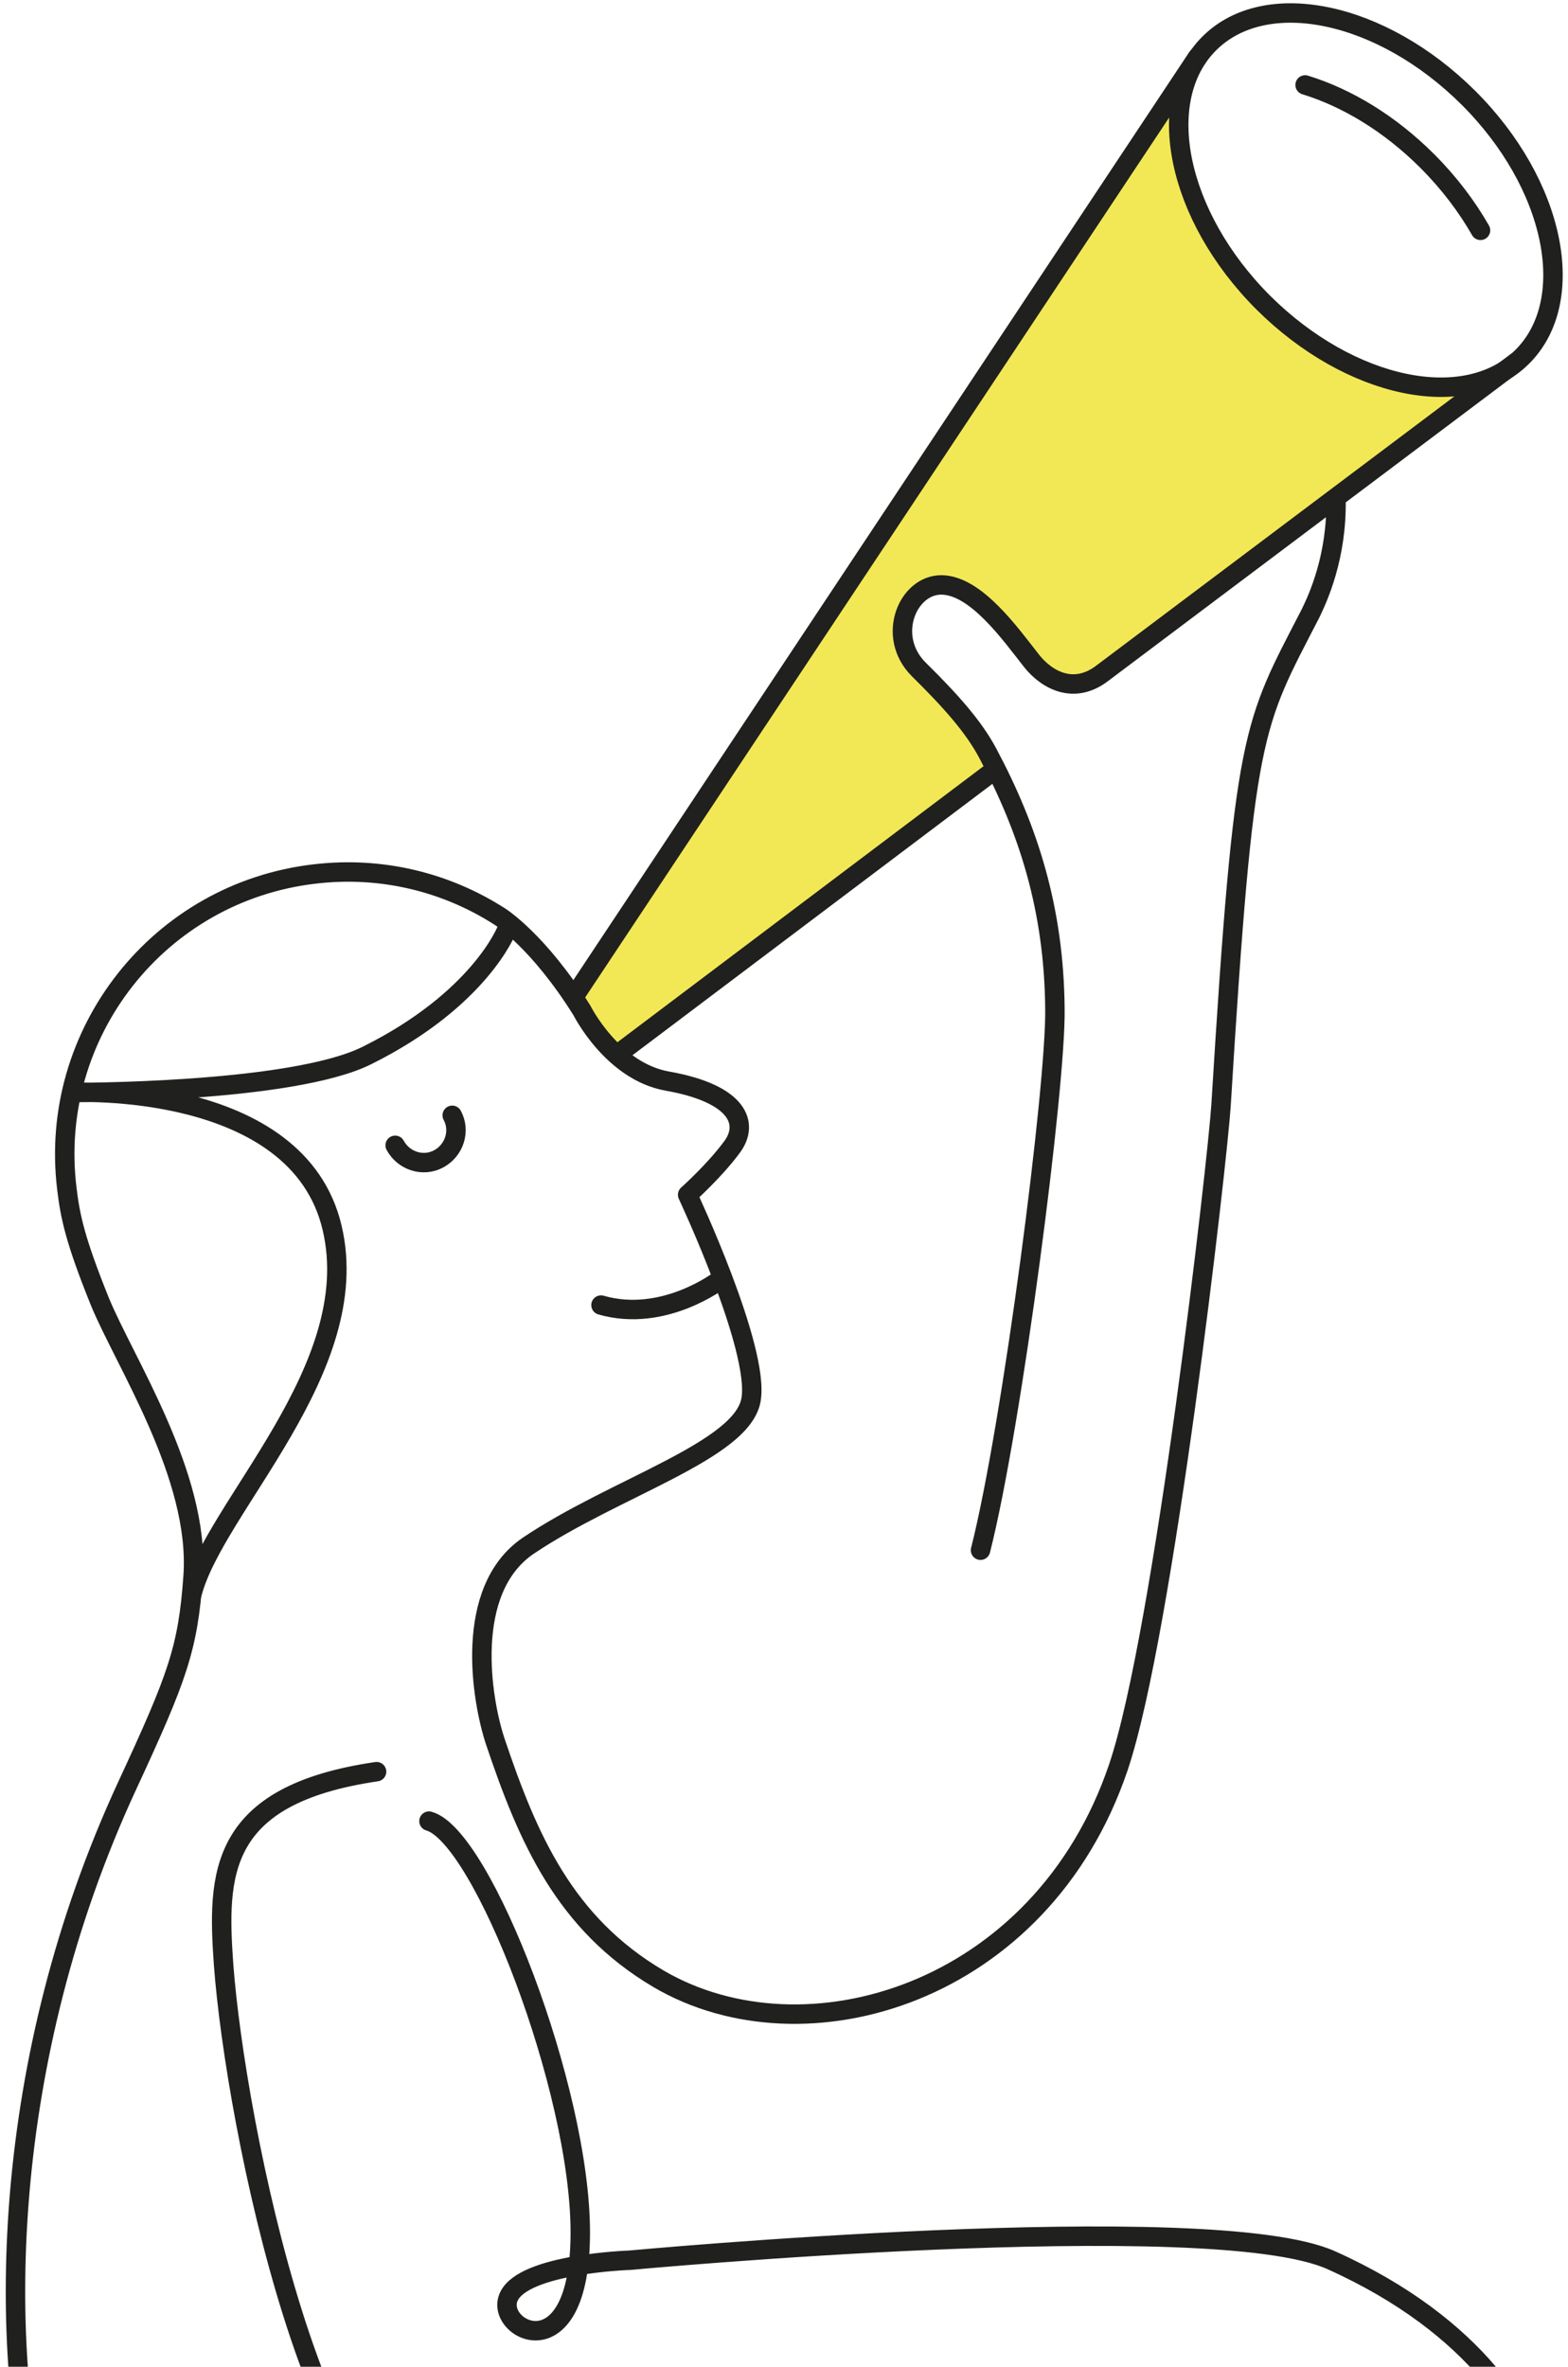 <svg width="371" height="560" viewBox="0 0 371 560" fill="none" xmlns="http://www.w3.org/2000/svg">
<g clip-path="url(#clip0_1010_184)">
<path d="M277.8 23.801L136.2 236.301L145.6 248.101L233.2 182.001C233.2 182.001 231.9 174.401 224.1 166.601C216.3 158.801 208.8 142.101 221.4 137.901C228.3 135.601 239.3 148.401 246.1 155.901C252.9 163.401 256.6 161.101 262.8 156.901C269 152.801 346.9 93.001 346.9 93.001C346.9 93.001 320.7 96.801 295.4 69.401C277.8 50.301 277.8 23.801 277.8 23.801Z" fill="#F2E856"/>
<path d="M232 366.801C239.5 337.301 249.9 256.601 249.6 238.701C249.4 215.101 243.3 196.201 233.7 178.201C230.4 172.001 225.1 166.001 217.3 158.301C209.6 150.501 214.8 138.301 222.8 138.401C230.9 138.501 239 149.901 244.1 156.401C247.6 160.801 254 164.501 260.8 159.301L358.7 85.701M316.1 118.001C316.4 131.701 311.8 141.601 310.1 145.101C296.3 171.901 294.4 172.101 288.9 261.601C288.1 274.201 275.4 386.301 264.6 418.201C246.4 471.901 190.4 488.501 155.8 468.201C133.6 455.101 124.9 435.001 117.2 412.101C113.9 402.201 109.6 376.301 124.9 365.801C145.3 352.001 175.6 343.301 177.7 331.201C179.8 319.101 162.7 282.701 162.7 282.701C162.7 282.701 169 277.101 173.2 271.401C177.3 265.901 174.8 258.801 157.9 255.801C144.9 253.501 137.7 239.101 137.7 239.101C127.4 222.601 118.3 216.901 118.3 216.901C105.7 208.801 90.4 204.901 74.4 206.801C37.6 211.101 11.4 244.401 15.8 281.101C16.6 287.901 17.8 293.501 23.6 307.901C29.5 322.301 47.3 349.201 45.7 372.801C44.5 390.101 42 396.801 30.1 422.501C-0.4 488.401 0 554.701 9 592.001C17.9 629.001 27.4 661.101 61.2 695.801C98.4 733.901 154.9 718.601 194.1 707.901C233.3 697.201 272.7 670.501 293.7 678.201C308.4 683.601 319.9 730.601 331.6 773.401C343.5 816.101 355.7 839.501 355.3 842.801C350 856.101 340.9 894.201 375.6 898.001C399.2 900.701 426.8 903.101 446.5 903.501C477.8 904.201 487.9 855.301 447 849.001C417.2 844.401 411 843.701 405.4 832.601C403.2 828.201 402.3 820.301 400.8 809.101C398 787.101 384.6 635.101 366.8 603.201C365.2 600.301 363.6 597.701 361.7 595.101" stroke="#20201E" stroke-width="4.6" stroke-miterlimit="10" stroke-linecap="round" stroke-linejoin="round"/>
<path d="M146.6 249.1L234.8 182.6" stroke="#20201E" stroke-width="4.6" stroke-miterlimit="10" stroke-linecap="round" stroke-linejoin="round"/>
<path d="M142.2 308.799C157.1 313.099 170.4 302.799 170.4 302.799" stroke="#20201E" stroke-width="4.6" stroke-miterlimit="10" stroke-linecap="round" stroke-linejoin="round"/>
<path d="M136.1 235.4L283.3 13.6M119.9 220C119.9 220 113.6 236.4 86.9 249.7C69 258.7 17 258.5 17 258.5C17 258.5 70.5 255.7 78.6 290.6C86.4 323.9 50.6 356.6 45.4 377.2" stroke="#20201E" stroke-width="4.6" stroke-miterlimit="10" stroke-linecap="round" stroke-linejoin="round"/>
<path d="M298.9 71.599C319.4 91.999 346.8 97.799 360.2 84.399C373.6 70.999 367.9 43.499 347.4 23.099C326.9 2.699 299.5 -3.101 286.1 10.299C272.8 23.599 278.4 51.099 298.9 71.599Z" stroke="#20201E" stroke-width="4.6" stroke-miterlimit="10" stroke-linecap="round" stroke-linejoin="round"/>
<path d="M350.3 54.5C347.1 48.9 342.9 43.3 337.7 38.1C328.8 29.2 318.6 23.1 308.8 20.1" stroke="#20201E" stroke-width="4.6" stroke-miterlimit="10" stroke-linecap="round" stroke-linejoin="round"/>
<path d="M89.1 419.199C51.5 424.699 51.4 443.599 52.9 464.799C55.7 502.699 75.7 601.799 106.8 600.499C137.9 599.199 290.2 563.899 297.2 570.199C304.1 576.699 318.9 589.399 326.6 592.099C334.3 594.799 366.7 598.899 364.7 585.999C362.7 573.099 349.7 550.399 315 534.799C286.5 521.999 149 534.799 149 534.799C149 534.799 124 535.599 120.4 543.399C116.7 551.199 137.3 562.099 137.3 528.199C137.3 494.299 114.1 434.399 101.5 430.899" stroke="#20201E" stroke-width="4.6" stroke-miterlimit="10" stroke-linecap="round" stroke-linejoin="round"/>
<path d="M93.5 270.998C95.5 274.698 100.1 276.198 103.8 274.198C107.5 272.198 109 267.598 107 263.898" stroke="#20201E" stroke-width="4.6" stroke-miterlimit="10" stroke-linecap="round" stroke-linejoin="round"/>
</g>
<defs>
<clipPath id="clip0_1010_184">
<rect width="371" height="560" fill="white"/>
</clipPath>
</defs>
</svg>
